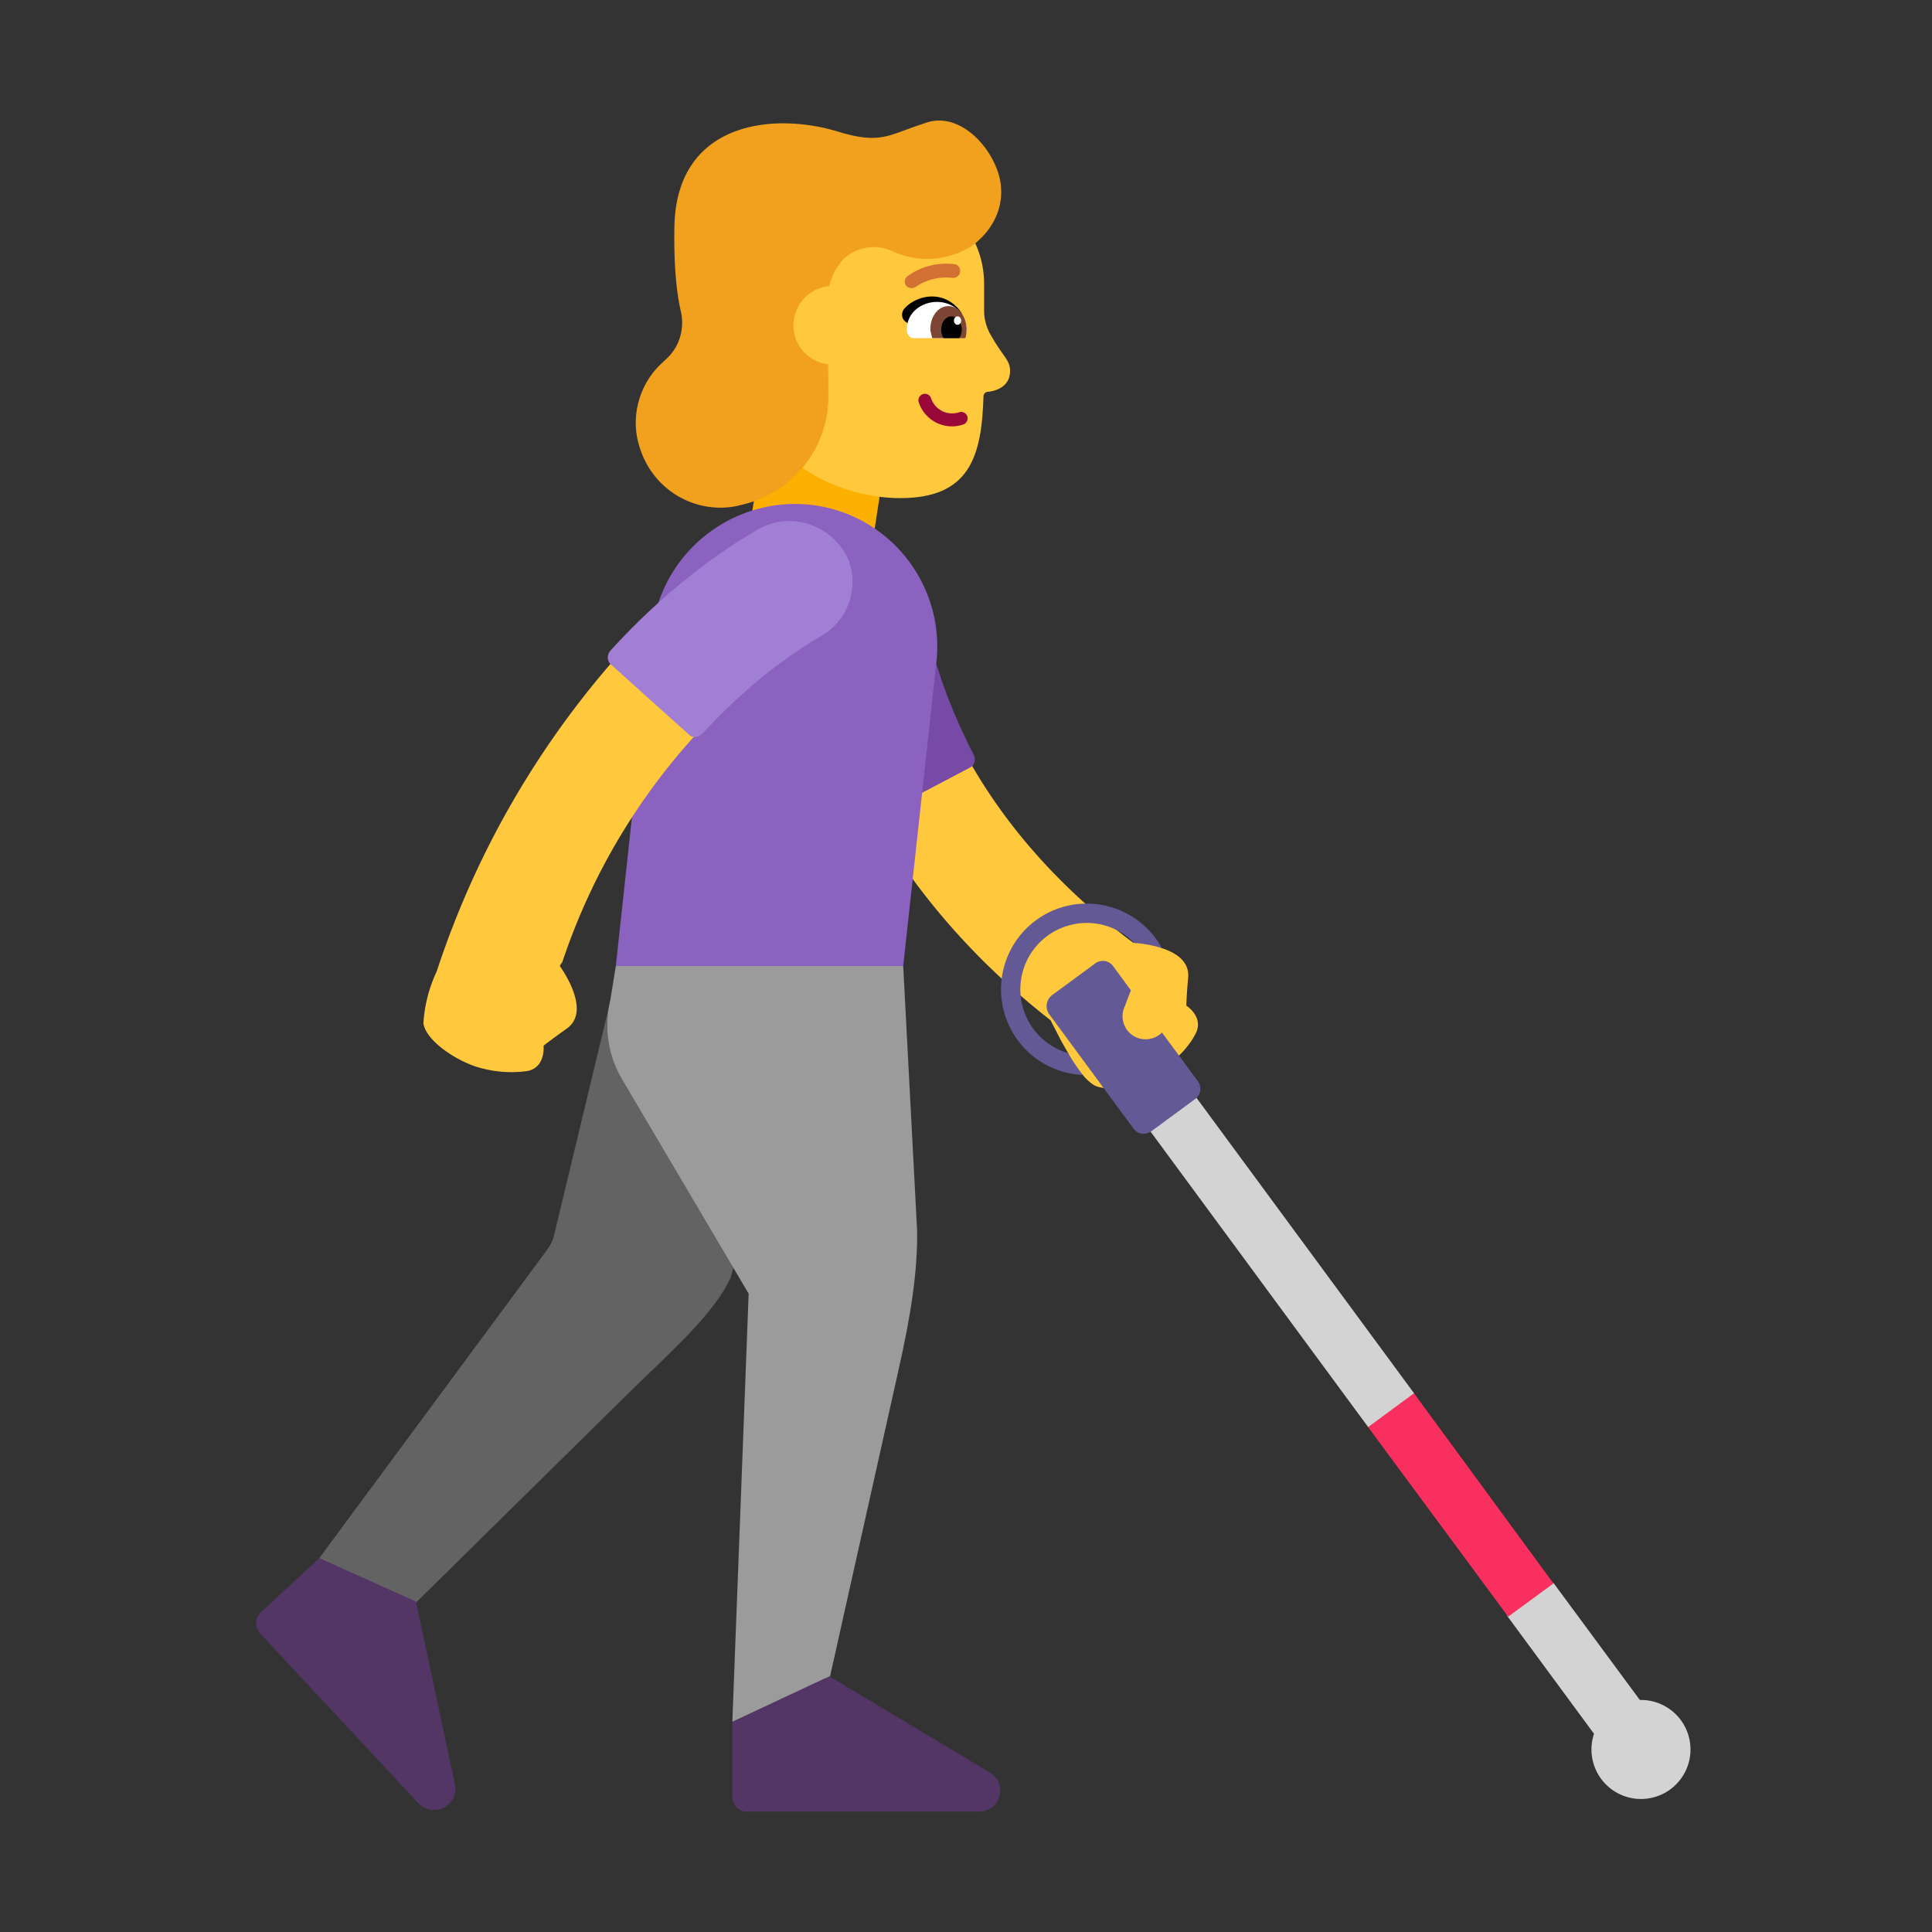 <svg xmlns="http://www.w3.org/2000/svg" fill="none" viewBox="0 0 32 32"><rect x="0" y="0" width="32" height="32" fill="#333333" stroke="none"/><path fill="#FCB100" d="m12.75 6.677-.32 1.97 2.02.35.31-2.01z"/><path fill="#636363" d="m12.655 19.154-.555 2.013c-.239.516-.806 1.06-1.484 1.708l-.096.092-4.12 4.06-1.37-.87 4.02-5.44c.06-.08.11-.17.13-.27l.91-3.786z"/><path fill="#9B9B9B" d="m10.2 16 2.272-.523L14.96 16l.23 4.377c.01.68-.1 1.4-.32 2.37l-1.12 5.01-.708.76h-.912l.27-7.09-2.09-3.54c-.24-.4-.31-.87-.2-1.33z"/><path fill="#533566" d="m4.32 26.707.97-.9 1.6.72.65 3.05c.05.34-.37.54-.61.29l-2.62-2.81c-.09-.1-.09-.26.01-.35M12.13 28.517l1.521-.713.089-.037 2.67 1.6c.29.2.15.64-.2.64h-3.84c-.13 0-.24-.11-.24-.25v-1.33l.003-.001z"/><path fill="#FFC83D" d="M14.216 9.566a.926.926 0 0 0-.827 1.015v.005l.001.005.002.015.006.043.021.139c.02.115.052.275.101.471.1.393.272.934.565 1.562.56 1.198 1.557 2.702 3.316 4.078l.179.348.03.052.083.145v.197l.236.156a.8.8 0 0 0 .181.17c.23.14.74 0 1.08-.21 0 0 .42-.26.61-.63.15-.28-.15-.47-.15-.47s0-.13.03-.47c.02-.268-.208-.41-.444-.485l-.275-.175-.187.091c-1.652-1.226-2.538-2.566-3.012-3.58a7 7 0 0 1-.447-1.234 4 4 0 0 1-.083-.405l-.002-.012a.926.926 0 0 0-1.014-.82"/><path fill="#774AA6" d="M14.31 13.457c-.61-1.16-.91-2.2-1.05-2.97-.12-.63.35-1.22 1-1.25h.04c.49.01.9.37.98.85.05.29.13.64.27 1.04.15.47.35.93.58 1.38.04.08.01.17-.07.21l-1.54.81c-.08.04-.17.01-.21-.07"/><path fill="#8B62BF" d="M13.16 8.347c1.41 0 2.5 1.22 2.35 2.62L14.96 16H10.2l.6-5.543a2.39 2.39 0 0 1 2.36-2.11"/><path fill="#D3D3D3" d="m18.61 18.136.773-.543 4.039 5.485-.067.754-.694-.195zM27.161 28.157l-1.43-1.938-.704-.153-.105.34.043.36 1.437 1.951a.82.82 0 1 0 .76-.56"/><path fill="#F92F60" d="m24.98 26.777-2.32-3.14.76-.56 2.31 3.15z"/><path fill="#635994" d="M18 15.287c.309 0 .588.127.787.332.08.005.272.024.459.086a1.42 1.42 0 1 0-1.31 2.1 3 3 0 0 1-.244-.362A1.1 1.1 0 0 1 18 15.287"/><path fill="#635994" d="M18.81 17.177c.15.071.325.036.436-.075l.594.805c.07.1.05.23-.05.3l-.72.53c-.1.07-.23.05-.3-.05l-1.4-1.9a.23.23 0 0 1 .05-.3l.72-.53c.1-.07.23-.05.3.05l.291.396-.101.264c-.09.19-.01.42.18.51"/><path fill="#FFC83D" d="M7.233 16.09c-.127.27-.202.562-.22.86.04.27.48.58.85.71.28.092.577.12.87.08.31-.06.27-.42.27-.42s.1-.08.38-.28c.39-.27 0-.881-.111-1.04.013-.03.036-.05.047-.08a10.5 10.5 0 0 1 2.584-4.144q.511-.505 1.1-.918c.138-.1.246-.164.317-.207l.09-.052.39-1.247c-.417-.8-1.176-.486-1.853-.015q-.716.502-1.34 1.114a14.9 14.9 0 0 0-3.374 5.639"/><path fill="#A17FD5" d="M10.11 10.777c.88-.97 1.76-1.61 2.43-2 .55-.33 1.27-.08 1.52.51l.01.03c.15.46-.04.97-.46 1.21-.25.15-.56.35-.89.61-.39.31-.75.65-1.09 1.02-.06.06-.16.07-.22.01l-1.29-1.16c-.07-.06-.07-.16-.01-.23"/><path fill="#FFC83D" d="m13.67 3.08 1.04.01c.88.01 1.59.73 1.59 1.61v.45c0 .14.04.28.11.4.21.37.31.4.32.58.01.28-.25.35-.37.36-.04 0-.07.04-.07.07-.03.99-.22 1.7-1.4 1.69-.72 0-1.86-.37-2.18-1.23l-.3-1.15-.34-1.2c0-.88.72-1.6 1.6-1.59"/><path fill="#990839" d="M15.287 6.528a.107.107 0 0 0-.07.135.58.58 0 0 0 .735.369.107.107 0 0 0-.065-.204.367.367 0 0 1-.465-.23.107.107 0 0 0-.135-.07"/><path fill="#D37034" d="M15.1 4.772q.039 0 .07-.023a.9.9 0 0 1 .606-.147.116.116 0 0 0 .127-.1.11.11 0 0 0-.058-.114.1.1 0 0 0-.042-.013 1.1 1.1 0 0 0-.773.2.113.113 0 0 0-.02.159.12.12 0 0 0 .09.038"/><path fill="#000" d="M15.93 5.19s-.19-.34-.6-.27c-.16.03-.28.11-.35.19-.06.07-.05.17.02.22l.29.2z"/><path fill="#fff" d="M15.9 5.6c.06 0 .11-.06.11-.13v-.01c0-.29-.25-.46-.49-.46s-.5.16-.5.46v.01c0 .07.05.13.11.13z"/><path fill="#7D4533" d="M15.99 5.6a.6.6 0 0 0 .02-.14c0-.21-.13-.39-.3-.39s-.3.17-.3.38c0 .05.02.1.03.15z"/><path fill="#000" d="M15.89 5.6a.3.3 0 0 0 .04-.14c0-.12-.08-.22-.17-.22-.1 0-.17.1-.17.22 0 .05.01.1.04.14z"/><path fill="#fff" d="M15.86 5.38c-.034 0-.06-.032-.06-.07s.027-.07.06-.07.06.032.06.07-.027.07-.06.07"/><path fill="#F1A11E" d="M15.32 2.04c.53-.2 1.08.33 1.23.88.1.39-.03.78-.34 1.06-.08.08-.2.15-.34.21-.11.04-.24.08-.37.09-.25.03-.5-.02-.72-.12-.13-.06-.28-.08-.42-.06-.17.03-.33.11-.44.25a1 1 0 0 0-.186.39.65.65 0 0 0-.592.647c0 .335.25.609.575.646l.003.497a1.836 1.836 0 0 1-1.39 1.82l-.12.03c-.72.15-1.5-.3-1.66-1.15-.07-.4.05-.81.31-1.11q.052-.06.108-.11l.052-.05c.23-.2.32-.5.26-.79-.08-.34-.12-.8-.11-1.41.03-1.74 1.63-1.91 2.71-1.58.572.175.765.103 1.122-.029.092-.034.195-.072.318-.111"/></svg>